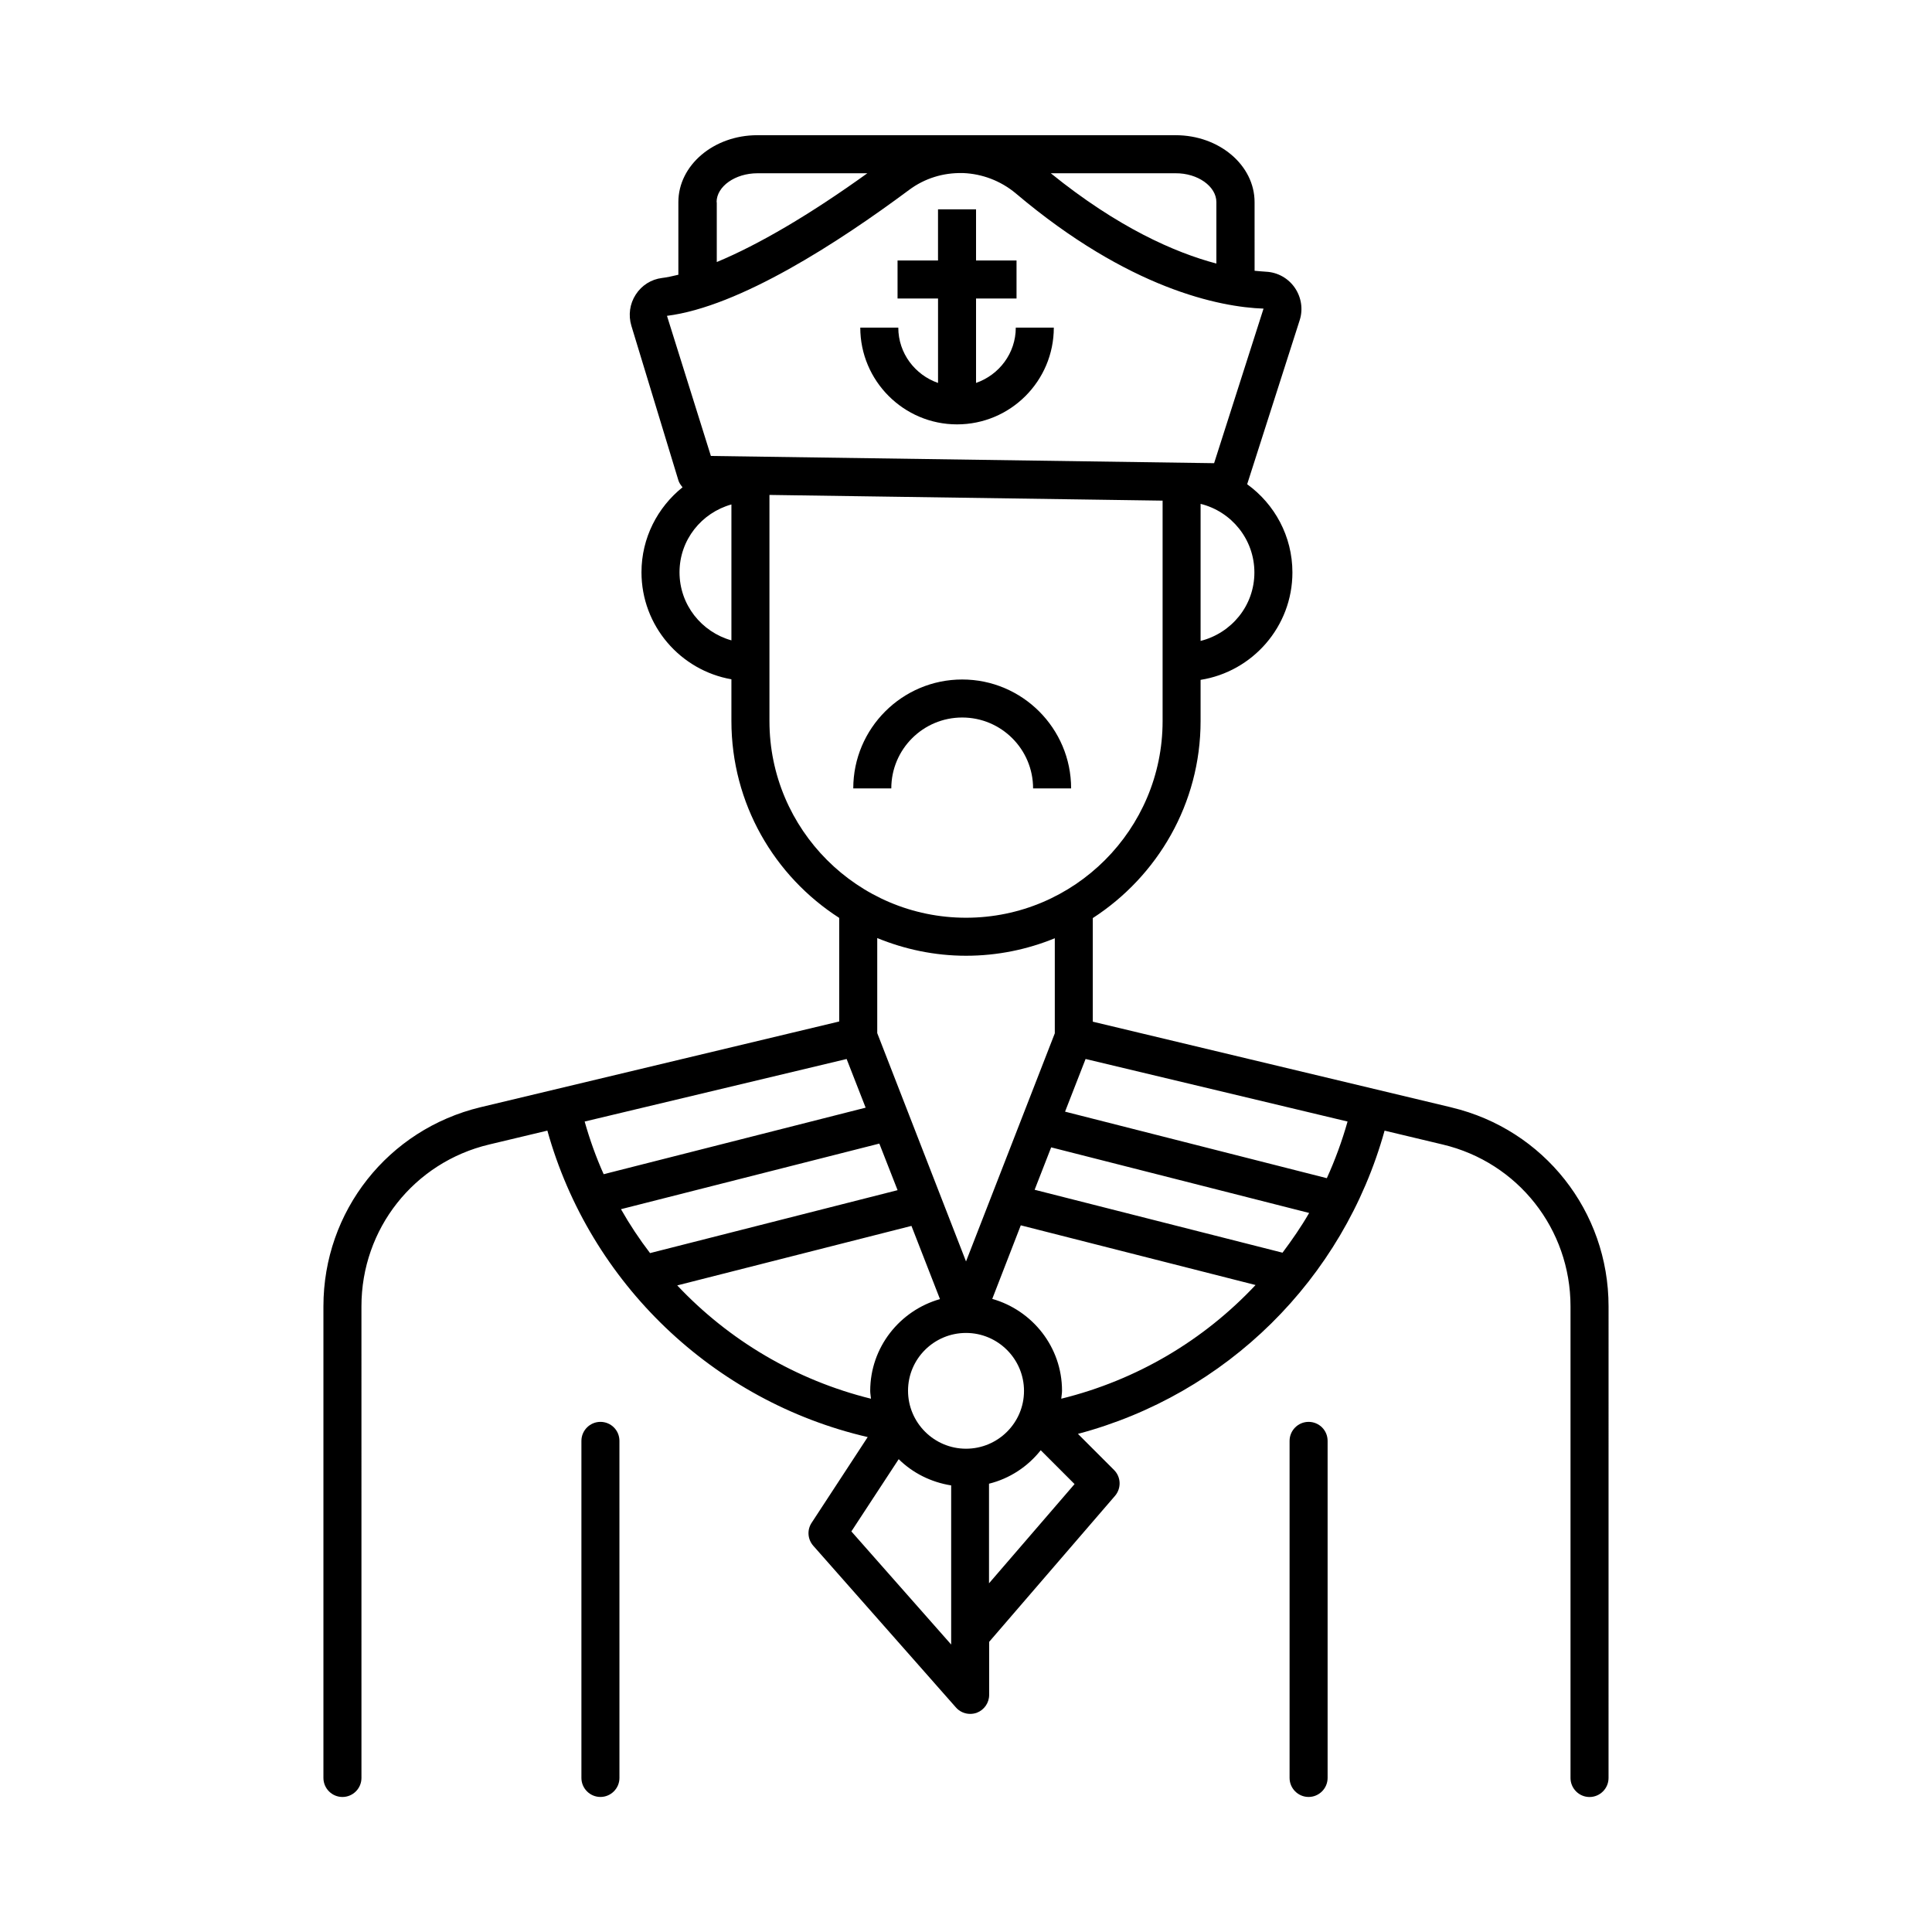 <?xml version="1.0" encoding="UTF-8"?>
<!-- Uploaded to: SVG Repo, www.svgrepo.com, Generator: SVG Repo Mixer Tools -->
<svg fill="#000000" width="800px" height="800px" version="1.1" viewBox="144 144 512 512" xmlns="http://www.w3.org/2000/svg">
 <g>
  <path d="m528.67 437.48-95.07-22.723v-27.457c17.129-11.082 28.566-30.328 28.566-52.195v-10.934c13.754-2.168 24.336-14.105 24.336-28.465 0-9.621-4.734-18.137-11.992-23.375l13.906-43.43c0.957-2.922 0.453-6.098-1.258-8.613-1.762-2.57-4.586-4.133-7.656-4.281-0.906-0.051-1.914-0.152-3.023-0.25l-0.004-18.191c0-9.773-9.371-17.734-20.906-17.734h-55.922-0.555-54.414c-11.539 0-20.906 7.961-20.906 17.734v19.246c-1.512 0.352-3.023 0.707-4.332 0.855-2.871 0.352-5.391 1.965-6.953 4.383-1.613 2.469-2.016 5.492-1.16 8.312l12.445 40.91c0.203 0.707 0.656 1.309 1.109 1.863-6.602 5.289-10.883 13.402-10.883 22.52 0 14.207 10.328 25.996 23.832 28.363v11.035c0 21.914 11.387 41.16 28.566 52.195v27.457l-95.07 22.723c-24.488 5.894-41.617 27.559-41.617 52.75v125c0 2.769 2.266 5.039 5.039 5.039 2.769 0 5.039-2.266 5.039-5.039l-0.004-125c0-20.504 13.906-38.137 33.855-42.875l15.418-3.68c11.285 40.457 44.031 71.742 84.891 81.215l-14.863 22.723c-1.258 1.914-1.059 4.383 0.453 6.098l37.785 42.824c0.957 1.109 2.367 1.715 3.777 1.715 0.605 0 1.211-0.102 1.762-0.301 1.965-0.754 3.273-2.621 3.273-4.734v-14.055l33.352-38.691c1.715-2.016 1.613-4.988-0.25-6.852l-9.574-9.574c39.297-10.43 70.281-40.859 81.266-80.359l15.418 3.68c19.949 4.734 33.855 22.418 33.855 42.875v125c0 2.769 2.266 5.039 5.039 5.039 2.769 0 5.039-2.266 5.039-5.039l0.004-125c0-25.191-17.129-46.855-41.613-52.699zm-106.1 10.582 68.367 17.383c-2.117 3.68-4.535 7.152-7.055 10.531l-65.695-16.676zm39.598-134.21v-36.324c8.16 2.016 14.258 9.371 14.258 18.188 0 8.816-6.094 16.07-14.258 18.137zm4.184-116.28v16.273c-11.035-2.922-26.148-9.574-43.883-23.93h33.051c5.894-0.051 10.832 3.477 10.832 7.656zm-132.45 0c0-4.18 4.938-7.656 10.832-7.656h29.121c-15.266 10.984-28.867 18.941-39.902 23.527v-15.871zm-13.148 30.129c19.195-2.418 45.445-19.445 64.137-33.352 4.18-3.125 9.117-4.586 14.055-4.484h0.352c4.938 0.203 9.875 2.016 13.906 5.391 29.977 25.34 54.059 30.129 65.645 30.531l-13.098 40.961-133.36-1.914zm3.324 67.965c0-8.613 5.844-15.77 13.754-17.984v36.023c-7.91-2.219-13.754-9.426-13.754-18.039zm23.832 39.449v-59.953l104.19 1.512v58.441c0 28.719-23.375 52.094-52.094 52.094s-52.094-23.379-52.094-52.094zm52.094 62.168c8.312 0 16.273-1.664 23.527-4.637v25.191l-23.527 60.457-23.527-60.508v-25.191c7.254 2.977 15.215 4.688 23.527 4.688zm0 130.64c-8.465 0-15.367-6.902-15.367-15.367 0-8.461 6.902-15.312 15.367-15.312s15.367 6.902 15.367 15.367c-0.004 8.461-6.906 15.312-15.367 15.312zm-18.137-68.516-65.598 16.676c-2.82-3.68-5.391-7.559-7.707-11.637l68.469-17.383zm-13.504-34.762 5.039 12.898-69.426 17.633c-2.016-4.484-3.68-9.168-5.039-13.957zm-44.891 60 62.07-15.77 7.559 19.398c-10.629 3.023-18.488 12.746-18.488 24.336 0 0.707 0.152 1.359 0.203 2.066-19.957-4.941-37.688-15.52-51.344-30.031zm46.148 65.195 12.543-19.145c3.68 3.629 8.516 6.098 13.906 6.953v42.168zm36.477 13.754v-26.398c5.492-1.359 10.277-4.535 13.703-8.867l8.969 8.969zm19.145-48.922c0.051-0.707 0.203-1.359 0.203-2.117 0-11.586-7.859-21.312-18.488-24.336l7.559-19.496 62.219 15.82c-13.707 14.613-31.441 25.191-51.492 30.129zm70.383-58.441-69.375-17.633 5.441-13.957 69.426 16.574c-1.461 5.191-3.324 10.23-5.492 15.016z"/>
  <path d="m490.79 520.81c-2.769 0-5.039 2.266-5.039 5.039v89.324c0 2.769 2.266 5.039 5.039 5.039 2.769 0 5.039-2.266 5.039-5.039v-89.324c0-2.824-2.269-5.039-5.039-5.039z"/>
  <path d="m303.12 520.81c-2.769 0-5.039 2.266-5.039 5.039v89.324c0 2.769 2.266 5.039 5.039 5.039 2.769 0 5.039-2.266 5.039-5.039l-0.004-89.324c0-2.824-2.266-5.039-5.035-5.039z"/>
  <path d="m382.06 230.82h-10.078c0 14.105 11.488 25.645 25.645 25.645s25.645-11.488 25.645-25.645h-10.078c0 6.801-4.434 12.543-10.531 14.66v-22.371h10.73v-10.078h-10.73v-13.551h-10.078v13.551l-10.723 0.004v10.078h10.73v22.371c-6.098-2.121-10.531-7.863-10.531-14.664z"/>
  <path d="m417.78 352.94h10.078c0-15.922-12.949-28.867-28.867-28.867-15.922 0-28.867 12.949-28.867 28.867h10.078c0-10.379 8.414-18.793 18.793-18.793 10.375 0.004 18.785 8.414 18.785 18.793z"/>
 </g>
</svg>